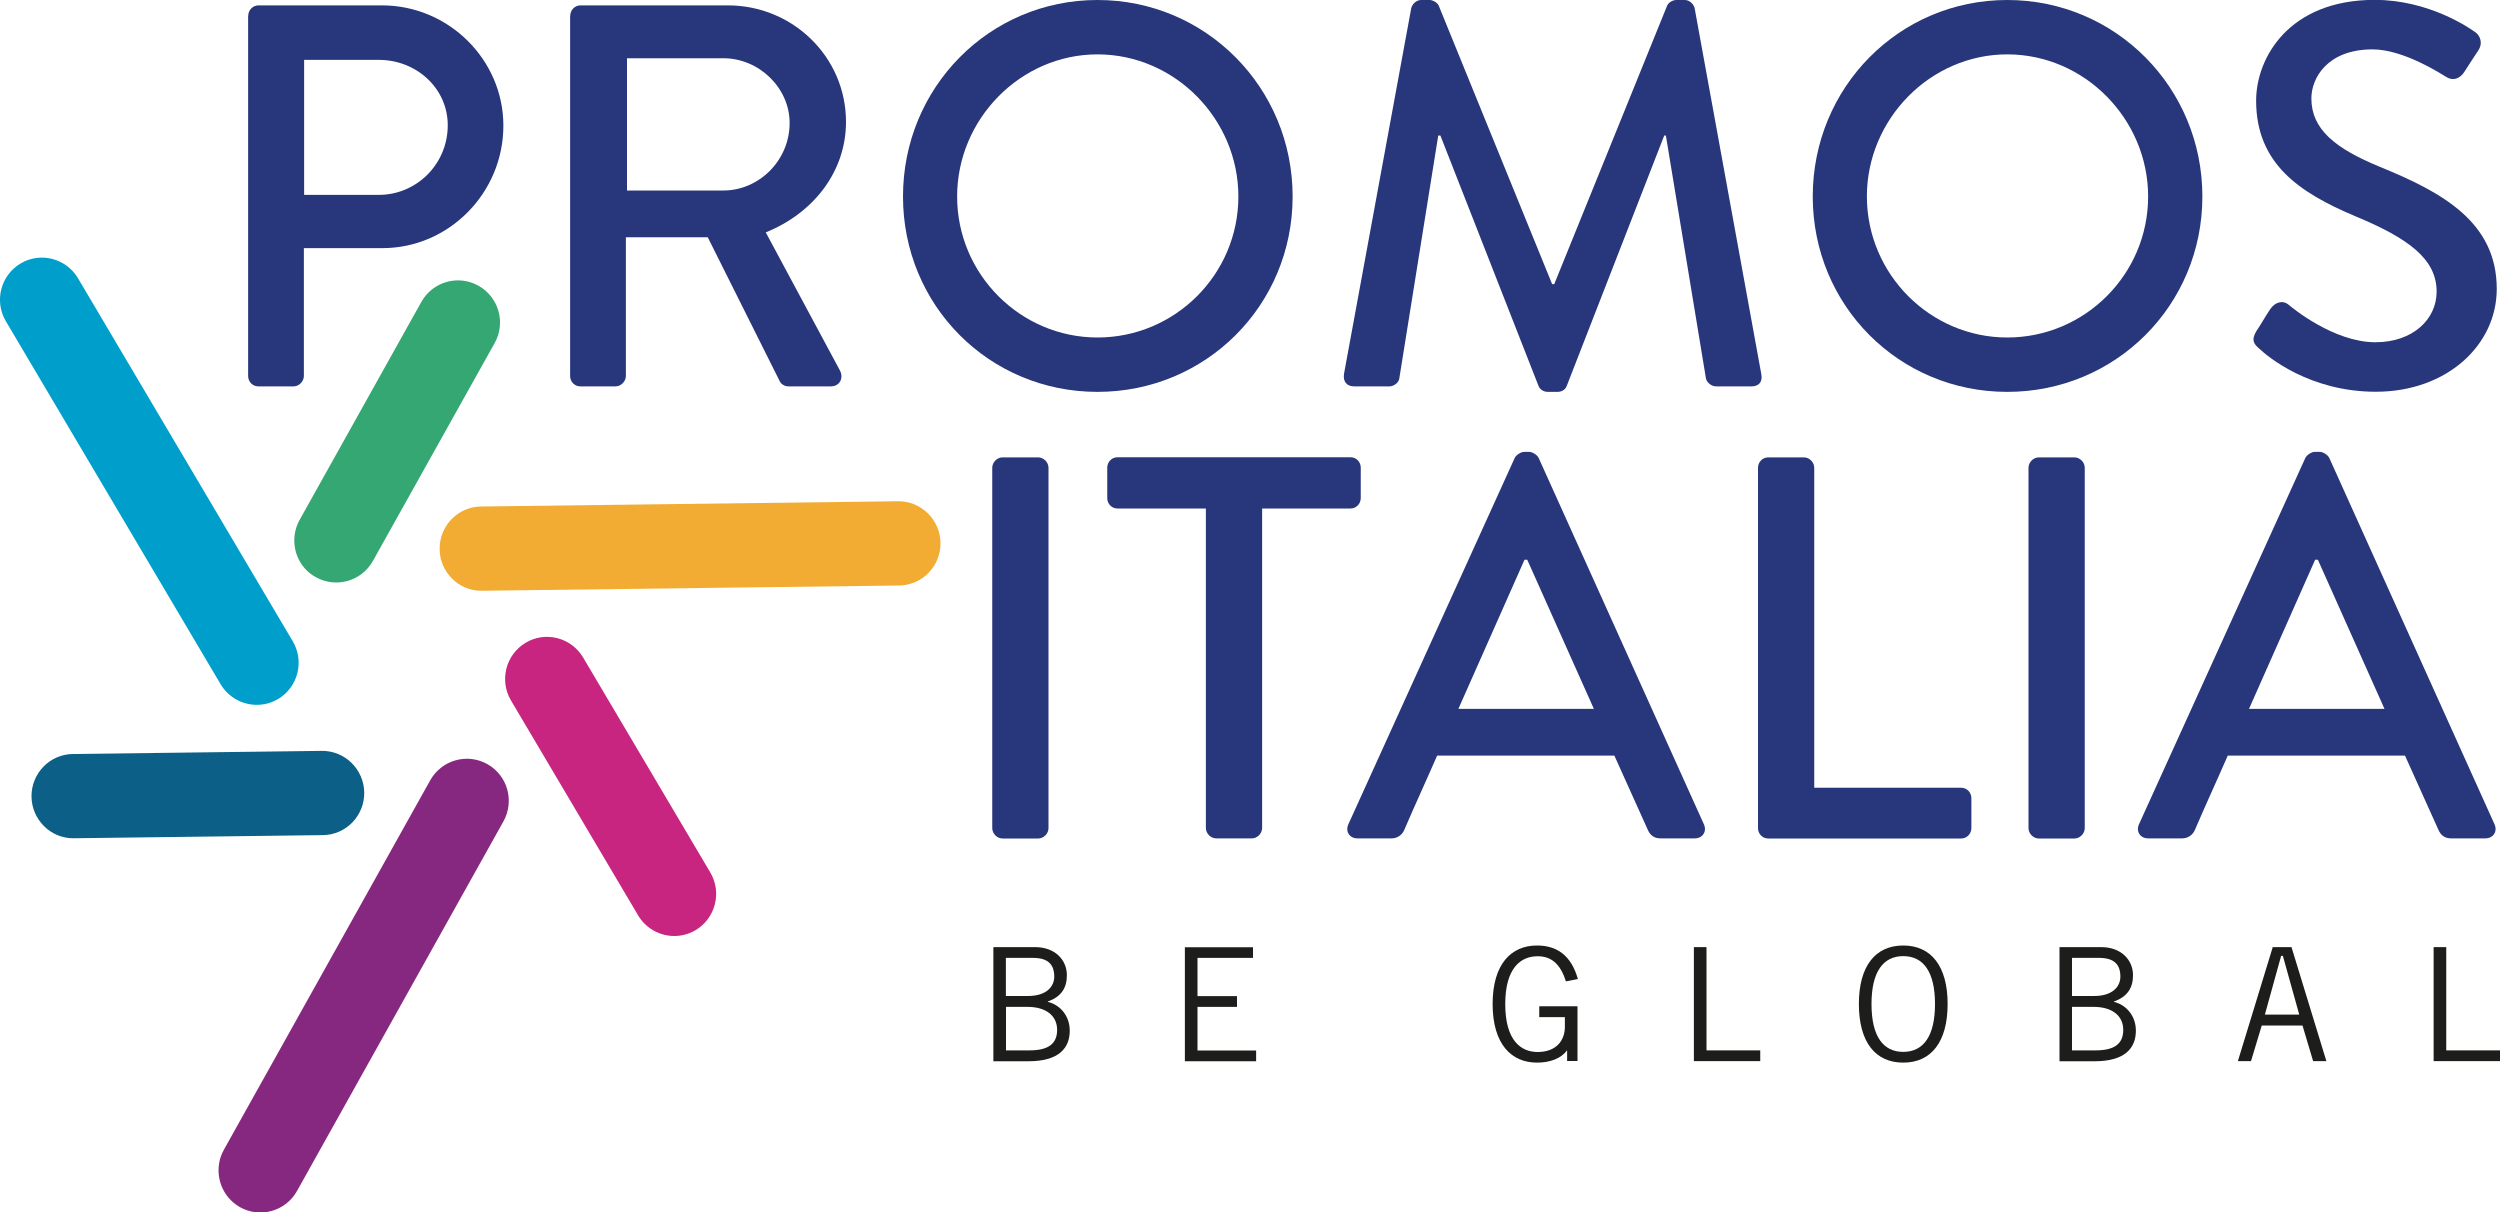 <svg xmlns="http://www.w3.org/2000/svg" xmlns:xlink="http://www.w3.org/1999/xlink" version="1.0" id="Livello_1" x="0px" y="0px" viewBox="0 0 200 97" style="enable-background:new 0 0 200 97;" xml:space="preserve"><script xmlns=""/>
<style type="text/css">
	.st0{fill:#009FCB;}
	.st1{fill:#0C5F86;}
	.st2{fill:#872880;}
	.st3{fill:#C82580;}
	.st4{fill:#F2AB33;}
	.st5{fill:#34A772;}
	.st6{fill:#28367B;}
	.st7{fill:#1D1D1B;}
</style>
<g>
	<path class="st0" d="M18.16,55.4c-0.19-0.19-0.36-0.41-0.51-0.66L0.47,25.7c-0.95-1.6-0.42-3.67,1.17-4.62   c1.59-0.95,3.65-0.42,4.6,1.18l17.18,29.04c0.95,1.6,0.42,3.67-1.17,4.62C20.9,56.72,19.22,56.46,18.16,55.4"/>
	<path class="st1" d="M3.5,66.07c-0.59-0.6-0.97-1.42-0.98-2.34c-0.02-1.86,1.46-3.39,3.31-3.41l19.91-0.25   c1.85-0.02,3.37,1.47,3.4,3.33c0.02,1.86-1.46,3.39-3.31,3.41L5.92,67.06C4.97,67.08,4.11,66.69,3.5,66.07"/>
	<path class="st2" d="M18.46,96.01c-1.03-1.04-1.3-2.68-0.55-4.03l16.51-29.56c0.91-1.62,2.95-2.2,4.57-1.29   c1.62,0.91,2.19,2.96,1.28,4.59L23.76,95.28c-0.91,1.62-2.95,2.2-4.57,1.29C18.92,96.41,18.67,96.22,18.46,96.01"/>
	<path class="st3" d="M51.56,73.89c-0.19-0.19-0.36-0.41-0.51-0.66L40.88,56.04c-0.95-1.6-0.42-3.67,1.17-4.62   c1.59-0.95,3.65-0.42,4.6,1.18l10.17,17.19c0.95,1.6,0.42,3.67-1.17,4.62C54.3,75.21,52.62,74.96,51.56,73.89"/>
	<path class="st4" d="M36.15,46.27c-0.6-0.6-0.97-1.42-0.98-2.34c-0.02-1.86,1.46-3.39,3.31-3.41l33.36-0.42   c1.85-0.02,3.37,1.47,3.4,3.33c0.02,1.86-1.46,3.39-3.31,3.41l-33.36,0.42C37.62,47.28,36.76,46.9,36.15,46.27"/>
	<path class="st5" d="M24.52,45.62c-1.03-1.04-1.3-2.68-0.55-4.03l9.74-17.44c0.91-1.62,2.95-2.2,4.57-1.29   c1.63,0.92,2.2,2.97,1.29,4.59l-9.74,17.43c-0.91,1.62-2.95,2.2-4.57,1.29C24.98,46.02,24.74,45.83,24.52,45.62"/>
	<g>
		<path class="st6" d="M19.86,1.26c0-0.44,0.35-0.83,0.82-0.83h9.88c5.33,0,9.71,4.35,9.71,9.62c0,5.4-4.38,9.8-9.67,9.8h-6.29    v10.23c0,0.43-0.39,0.83-0.82,0.83h-2.82c-0.48,0-0.82-0.39-0.82-0.83V1.26z M30.31,15.59c2.99,0,5.51-2.44,5.51-5.57    c0-2.96-2.51-5.23-5.51-5.23h-5.98v10.8H30.31z"/>
		<path class="st6" d="M45.62,1.26c0-0.44,0.35-0.83,0.82-0.83h11.79c5.2,0,9.45,4.14,9.45,9.32c0,4.01-2.64,7.32-6.42,8.84    l5.94,11.06c0.3,0.57,0,1.26-0.74,1.26h-3.38c-0.35,0-0.61-0.22-0.69-0.39l-5.77-11.54h-6.55v11.1c0,0.43-0.39,0.83-0.82,0.83    h-2.82c-0.48,0-0.82-0.39-0.82-0.83V1.26z M57.88,15.24c2.82,0,5.29-2.39,5.29-5.4c0-2.83-2.47-5.18-5.29-5.18h-7.72v10.58H57.88z    "/>
		<path class="st6" d="M87.8,0c8.67,0,15.61,7.01,15.61,15.72S96.47,31.35,87.8,31.35c-8.67,0-15.56-6.92-15.56-15.63    S79.13,0,87.8,0 M87.8,27c6.2,0,11.27-5.05,11.27-11.28C99.07,9.54,94,4.35,87.8,4.35c-6.16,0-11.23,5.18-11.23,11.37    C76.57,21.95,81.64,27,87.8,27"/>
		<path class="st6" d="M160.58,0c8.67,0,15.61,7.01,15.61,15.72s-6.94,15.63-15.61,15.63c-8.67,0-15.56-6.92-15.56-15.63    S151.91,0,160.58,0 M160.58,27c6.2,0,11.27-5.05,11.27-11.28c0-6.18-5.07-11.37-11.27-11.37c-6.16,0-11.23,5.18-11.23,11.37    C149.36,21.95,154.43,27,160.58,27"/>
		<path class="st6" d="M112.9,0.65C112.99,0.3,113.33,0,113.68,0h0.69c0.26,0,0.65,0.22,0.74,0.48l9.06,22.25h0.17l9.02-22.25    C133.45,0.22,133.8,0,134.1,0h0.69c0.35,0,0.69,0.3,0.78,0.65l5.33,29.26c0.13,0.61-0.17,1-0.78,1h-2.82    c-0.39,0-0.74-0.3-0.82-0.61l-3.21-19.46h-0.13l-7.8,20.03c-0.09,0.26-0.35,0.48-0.74,0.48h-0.78c-0.35,0-0.65-0.22-0.74-0.48    l-7.85-20.03h-0.17l-3.12,19.46c-0.04,0.3-0.43,0.61-0.78,0.61h-2.82c-0.61,0-0.91-0.39-0.82-1L112.9,0.65z"/>
		<path class="st6" d="M180.49,26.52c0.39-0.57,0.74-1.22,1.13-1.79c0.39-0.57,1-0.74,1.47-0.35c0.26,0.22,3.6,3,6.94,3    c2.99,0,4.9-1.83,4.9-4.05c0-2.61-2.25-4.27-6.55-6.05c-4.42-1.87-7.89-4.18-7.89-9.23c0-3.4,2.6-8.06,9.49-8.06    c4.34,0,7.59,2.26,8.02,2.57c0.35,0.22,0.69,0.83,0.26,1.48c-0.35,0.52-0.74,1.13-1.08,1.66c-0.35,0.57-0.91,0.83-1.52,0.43    c-0.3-0.17-3.34-2.18-5.85-2.18c-3.64,0-4.9,2.31-4.9,3.92c0,2.48,1.91,4.01,5.51,5.49c5.03,2.05,9.32,4.44,9.32,9.75    c0,4.53-4.03,8.23-9.67,8.23c-5.29,0-8.63-2.79-9.32-3.44C180.36,27.56,180.06,27.26,180.49,26.52"/>
		<g>
			<path class="st6" d="M79.38,37.42c0-0.44,0.39-0.83,0.82-0.83h2.86c0.43,0,0.82,0.39,0.82,0.83v28.83c0,0.44-0.39,0.83-0.82,0.83     h-2.86c-0.43,0-0.82-0.39-0.82-0.83V37.42z"/>
			<path class="st6" d="M96.47,40.68H89.4c-0.48,0-0.82-0.39-0.82-0.83v-2.44c0-0.44,0.35-0.83,0.82-0.83h18.64     c0.48,0,0.82,0.39,0.82,0.83v2.44c0,0.44-0.35,0.83-0.82,0.83h-7.07v25.56c0,0.44-0.39,0.83-0.82,0.83h-2.86     c-0.43,0-0.82-0.39-0.82-0.83V40.68z"/>
			<path class="st6" d="M107.87,65.94l13.31-29.31c0.13-0.26,0.52-0.48,0.74-0.48h0.43c0.22,0,0.61,0.22,0.74,0.48l13.22,29.31     c0.26,0.57-0.09,1.13-0.74,1.13h-2.73c-0.52,0-0.82-0.26-1-0.65l-2.69-5.97h-14.18c-0.87,2-1.78,3.96-2.64,5.97     c-0.13,0.3-0.48,0.65-1,0.65h-2.73C107.95,67.07,107.61,66.51,107.87,65.94z M127.51,56.71l-5.33-11.93h-0.22l-5.29,11.93H127.51     z"/>
			<path class="st6" d="M140.64,37.42c0-0.44,0.35-0.83,0.82-0.83h2.86c0.43,0,0.82,0.39,0.82,0.83v25.6h11.75     c0.48,0,0.82,0.39,0.82,0.83v2.4c0,0.44-0.35,0.83-0.82,0.83h-15.43c-0.48,0-0.82-0.39-0.82-0.83V37.42z"/>
			<path class="st6" d="M162.28,37.42c0-0.44,0.39-0.83,0.82-0.83h2.86c0.43,0,0.82,0.39,0.82,0.83v28.83     c0,0.44-0.39,0.83-0.82,0.83h-2.86c-0.43,0-0.82-0.39-0.82-0.83V37.42z"/>
			<path class="st6" d="M171.12,65.94l13.31-29.31c0.13-0.26,0.52-0.48,0.74-0.48h0.43c0.22,0,0.61,0.22,0.74,0.48l13.22,29.31     c0.26,0.57-0.09,1.13-0.74,1.13h-2.73c-0.52,0-0.82-0.26-1-0.65l-2.69-5.97h-14.18c-0.87,2-1.78,3.96-2.64,5.97     c-0.13,0.3-0.48,0.65-1,0.65h-2.73C171.21,67.07,170.86,66.51,171.12,65.94z M190.76,56.71l-5.33-11.93h-0.22l-5.29,11.93H190.76     z"/>
		</g>
	</g>
	<g>
		<path class="st7" d="M79.47,75.77h3.34c1.58,0,2.54,1.01,2.54,2.25c0,1-0.44,1.72-1.53,2.1l0.01,0.03    c1.02,0.25,1.75,1.16,1.75,2.3c0,1.36-0.83,2.45-3.29,2.45h-2.82V75.77z M80.47,79.68h1.76c1.52,0,2.11-0.78,2.11-1.55    c0-1.02-0.55-1.5-1.71-1.5h-2.16V79.68z M80.47,84.03h1.89c1.48,0,2.21-0.51,2.21-1.64c0-1.16-0.93-1.84-2.36-1.84h-1.73V84.03z"/>
		<path class="st7" d="M100.24,75.77v0.86H95.8v3.06h3.16v0.86H95.8v3.49h4.69v0.86h-5.7v-9.12H100.24z"/>
		<path class="st7" d="M126.2,80.5v4.38h-0.83v-0.83h-0.03c-0.46,0.64-1.37,0.96-2.38,0.96c-2.06,0-3.55-1.49-3.55-4.69    c0-3.19,1.48-4.68,3.55-4.68c1.53,0,2.72,0.73,3.27,2.68l-0.96,0.19c-0.45-1.45-1.21-2.01-2.26-2.01c-1.33,0-2.59,0.91-2.59,3.83    c0,2.92,1.26,3.83,2.59,3.83c1.48,0,2.18-0.91,2.18-2.02v-0.77h-2.05V80.5H126.2z"/>
		<path class="st7" d="M135.51,84.89v-9.12h1.01v8.26h4.3v0.86H135.51z"/>
		<path class="st7" d="M152.26,75.64c2.22,0,3.55,1.64,3.55,4.68c0,3.04-1.32,4.69-3.55,4.69c-2.23,0-3.55-1.64-3.55-4.69    C148.71,77.28,150.03,75.64,152.26,75.64z M152.26,84.15c1.6,0,2.54-1.24,2.54-3.83c0-2.59-0.94-3.83-2.54-3.83    c-1.6,0-2.54,1.24-2.54,3.83C149.72,82.92,150.66,84.15,152.26,84.15z"/>
		<path class="st7" d="M164.76,75.77h3.34c1.58,0,2.54,1.01,2.54,2.25c0,1-0.44,1.72-1.53,2.1l0.01,0.03    c1.02,0.25,1.75,1.16,1.75,2.3c0,1.36-0.83,2.45-3.29,2.45h-2.82V75.77z M165.76,79.68h1.76c1.52,0,2.11-0.78,2.11-1.55    c0-1.02-0.55-1.5-1.71-1.5h-2.16V79.68z M165.76,84.03h1.89c1.48,0,2.21-0.51,2.21-1.64c0-1.16-0.93-1.84-2.36-1.84h-1.74V84.03z"/>
		<path class="st7" d="M179.03,84.89l2.79-9.12h1.5l2.79,9.12h-1.06l-0.85-2.85h-3.26l-0.86,2.85H179.03z M181.19,81.17h2.75    l-1.31-4.7h-0.14L181.19,81.17z"/>
		<path class="st7" d="M194.69,84.89v-9.12h1.01v8.26h4.3v0.86H194.69z"/>
	</g>
</g>
</svg>